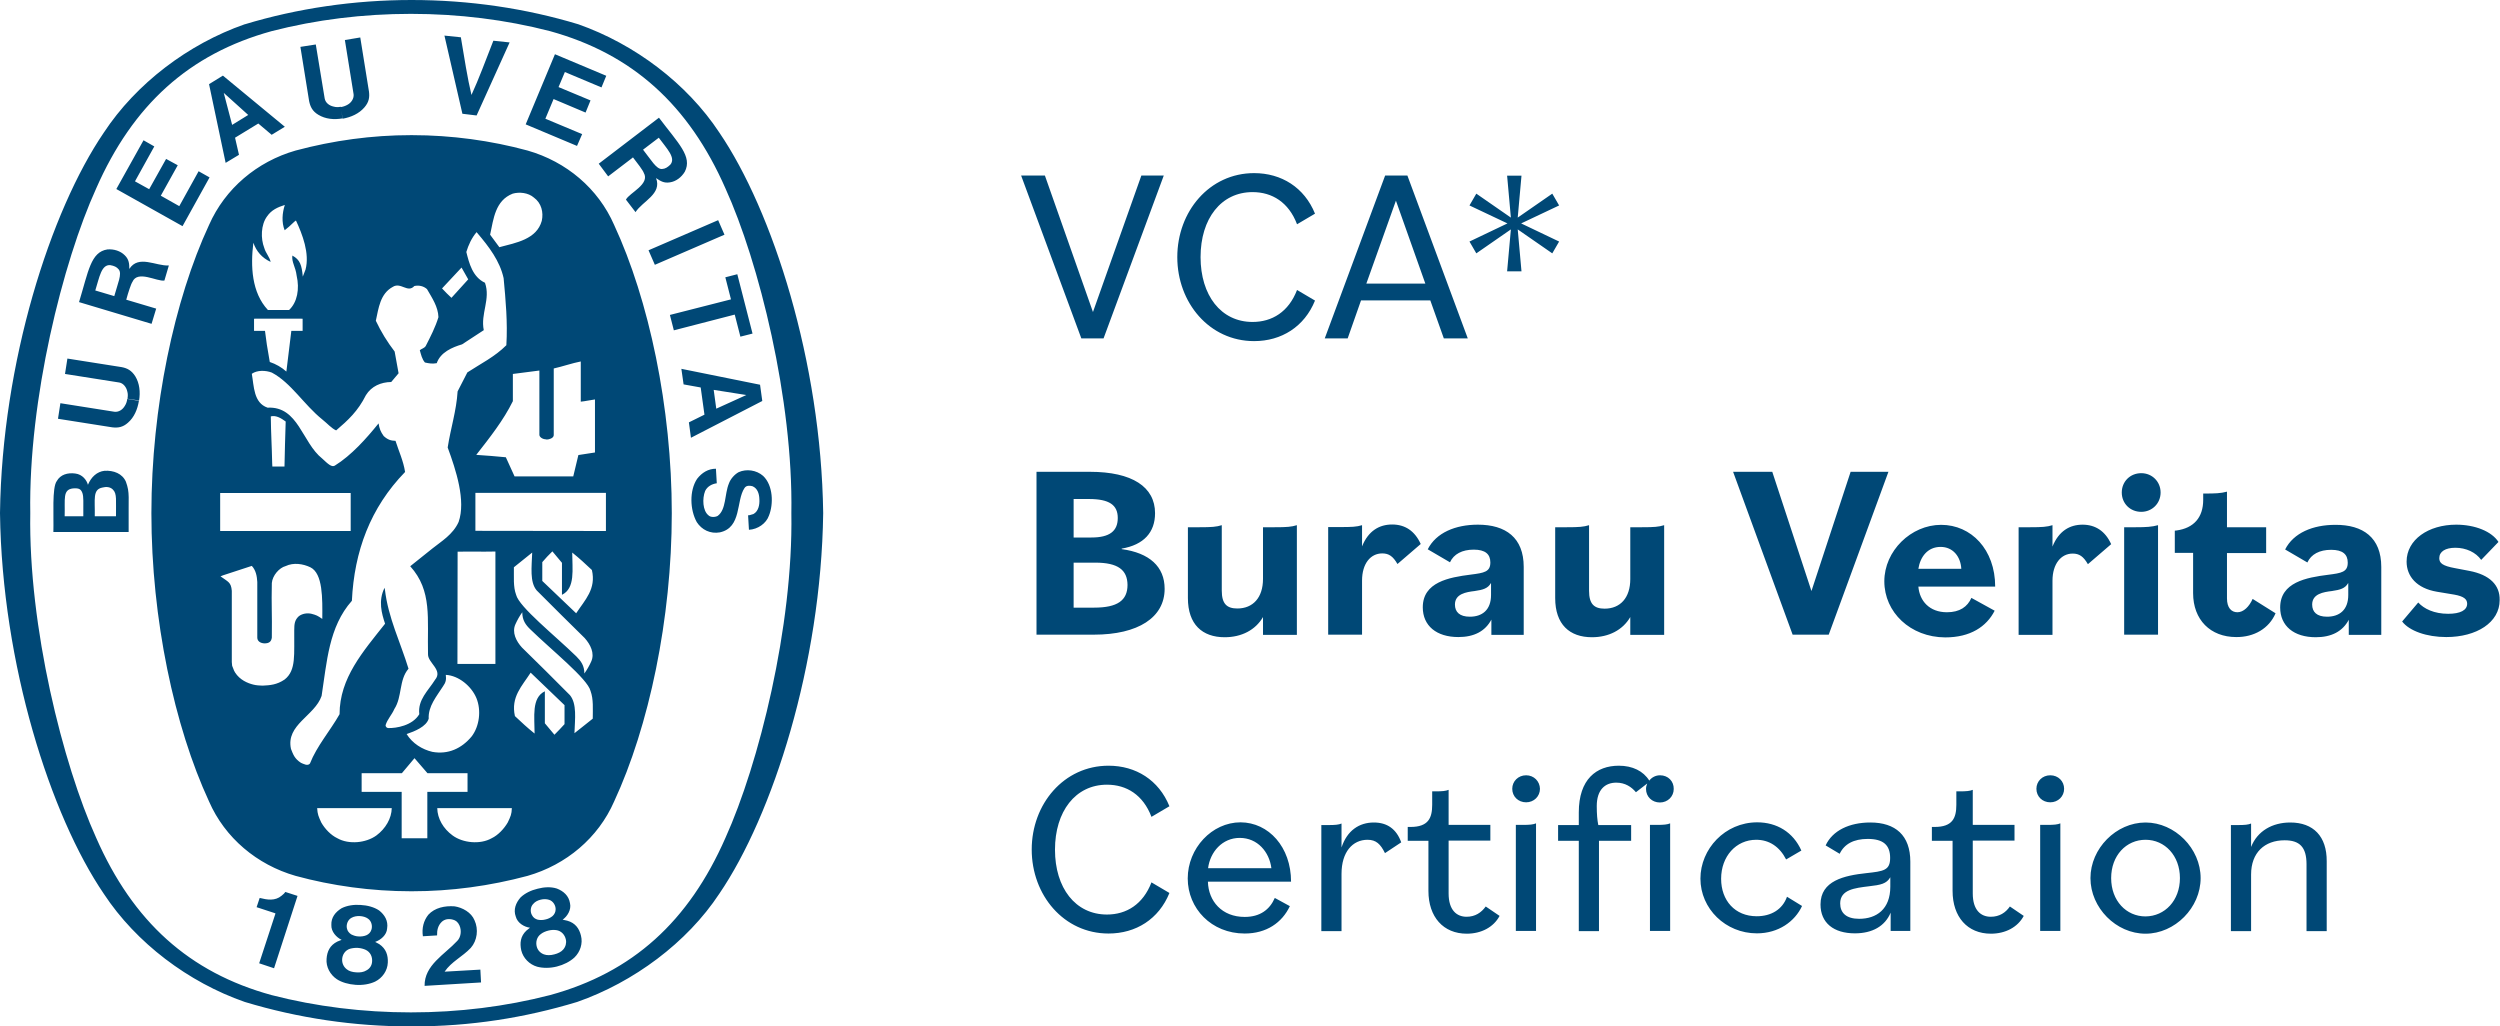 <?xml version="1.0" encoding="utf-8"?>
<!-- Generator: Adobe Illustrator 26.0.2, SVG Export Plug-In . SVG Version: 6.00 Build 0)  -->
<svg version="1.1" id="Laag_1" xmlns="http://www.w3.org/2000/svg" xmlns:xlink="http://www.w3.org/1999/xlink" x="0px" y="0px"
	 viewBox="0 0 146.14 60" style="enable-background:new 0 0 146.14 60;" xml:space="preserve">
<style type="text/css">
	.st0{fill:#004876;}
</style>
<path class="st0" d="M63.21,19.78l-3.52-9.52h1.39l2.81,7.98l2.83-7.98h1.31l-3.52,9.52H63.21z M73.22,11.23
	c1.14,0,2.11,0.59,2.6,1.88l1.05-0.62c-0.62-1.53-1.96-2.37-3.56-2.37c-2.61,0-4.49,2.24-4.49,4.91c0,2.67,1.88,4.91,4.49,4.91
	c1.6,0,2.94-0.84,3.56-2.37l-1.05-0.62c-0.49,1.28-1.46,1.87-2.6,1.87c-1.85,0-3.04-1.56-3.04-3.79
	C70.18,12.78,71.38,11.23,73.22,11.23z M78.78,19.78h-1.34l3.53-9.52h1.3l3.53,9.52h-1.4l-0.79-2.22h-4.05L78.78,19.78z
	 M79.87,16.58h3.45l-1.72-4.85L79.87,16.58z M88.92,13.06l2.22-1.05l-0.4-0.69l-2.02,1.4l0.22-2.45h-0.84l0.22,2.45l-2.02-1.4
	l-0.4,0.69l2.22,1.05l-2.22,1.06l0.4,0.69l2.02-1.4l-0.22,2.45h0.84l-0.22-2.45l2.02,1.4l0.4-0.69L88.92,13.06z M65.57,32.07v0.03
	c1.62,0.22,2.51,1.02,2.51,2.32c0,1.67-1.54,2.68-4.14,2.68h-3.35v-9.52h3.12c2.47,0,3.81,0.88,3.81,2.42
	C67.52,31.12,66.86,31.85,65.57,32.07z M62.76,31.42h1.04c1.07,0,1.54-0.38,1.54-1.14s-0.49-1.11-1.69-1.11h-0.89V31.42z
	 M64.03,32.89h-1.27v2.63h1.2c1.36,0,1.95-0.42,1.95-1.33C65.9,33.32,65.36,32.89,64.03,32.89z M73.83,30.81v3.03
	c0,1.1-0.59,1.73-1.5,1.73c-0.61,0-0.91-0.27-0.91-1.04V30.7c-0.32,0.1-0.59,0.12-1.3,0.12h-0.68v4.14c0,1.54,0.84,2.29,2.15,2.29
	c0.98,0,1.8-0.42,2.24-1.18v1.04h1.98V30.7c-0.32,0.1-0.59,0.12-1.3,0.12H73.83z M78.32,30.81h-0.68v6.29h1.98v-3.16
	c0-1,0.5-1.59,1.18-1.59c0.39,0,0.63,0.17,0.89,0.62l1.36-1.17c-0.35-0.77-0.92-1.14-1.67-1.14c-0.74,0-1.39,0.36-1.76,1.28V30.7
	C79.3,30.8,79.01,30.81,78.32,30.81z M87.18,37.1v-0.88c-0.36,0.68-1.01,1.02-1.93,1.02c-1.28,0-2.08-0.66-2.08-1.74
	c0-1.47,1.53-1.75,2.8-1.91c0.79-0.1,1.15-0.16,1.15-0.71c0-0.49-0.3-0.75-0.97-0.75c-0.68,0-1.17,0.26-1.39,0.74l-1.3-0.76
	c0.49-0.97,1.62-1.44,2.93-1.44c1.63,0,2.68,0.76,2.68,2.47v3.97H87.18z M87.15,34.09c-0.17,0.3-0.45,0.39-0.95,0.46
	c-0.49,0.06-1.15,0.16-1.15,0.79c0,0.43,0.27,0.71,0.87,0.71c0.72,0,1.24-0.39,1.24-1.27V34.09z M93.06,37.25
	c0.98,0,1.8-0.42,2.24-1.18v1.04h1.98V30.7c-0.32,0.1-0.59,0.12-1.3,0.12H95.3v3.03c0,1.1-0.59,1.73-1.5,1.73
	c-0.61,0-0.91-0.27-0.91-1.04V30.7c-0.32,0.1-0.59,0.12-1.3,0.12h-0.68v4.14C90.91,36.5,91.75,37.25,93.06,37.25z M106.9,37.1
	l3.49-9.52h-2.21l-2.29,6.97l-2.29-6.97h-2.29l3.48,9.52H106.9z M110.15,33.98c0-1.78,1.56-3.3,3.32-3.3c1.76,0,3.16,1.44,3.16,3.61
	h-4.49c0.07,0.84,0.65,1.5,1.67,1.5c0.75,0,1.2-0.32,1.43-0.84l1.36,0.75c-0.48,0.94-1.43,1.56-2.89,1.56
	C111.67,37.25,110.15,35.79,110.15,33.98z M112.14,33.25h2.51c-0.04-0.72-0.49-1.28-1.21-1.28
	C112.68,31.97,112.25,32.55,112.14,33.25z M121.74,30.67c-0.74,0-1.39,0.36-1.76,1.28V30.7c-0.32,0.1-0.61,0.12-1.3,0.12h-0.68v6.29
	h1.98v-3.16c0-1,0.51-1.59,1.18-1.59c0.39,0,0.63,0.17,0.89,0.62l1.36-1.17C123.07,31.05,122.49,30.67,121.74,30.67z M125.17,29.92
	c0.63,0,1.13-0.49,1.13-1.13c0-0.63-0.49-1.13-1.13-1.13c-0.65,0-1.14,0.49-1.14,1.13C124.03,29.43,124.52,29.92,125.17,29.92z
	 M124.17,30.81v6.29h1.98V30.7c-0.36,0.1-0.71,0.12-1.3,0.12H124.17z M133.02,35.85l-1.34-0.84c-0.2,0.45-0.53,0.78-0.89,0.78
	c-0.36,0-0.61-0.27-0.61-0.81v-2.65h2.29v-1.51h-2.29v-2.08c-0.36,0.1-0.71,0.11-1.3,0.11h-0.09v0.37c0,1.03-0.55,1.65-1.56,1.79
	l-0.1,0.01v1.3h1.07v2.35c0,1.56,1.01,2.57,2.52,2.57C131.76,37.25,132.64,36.74,133.02,35.85z M139.2,33.14v3.97h-1.9v-0.88
	c-0.36,0.68-1.01,1.02-1.93,1.02c-1.28,0-2.08-0.66-2.08-1.74c0-1.47,1.53-1.75,2.8-1.91c0.79-0.1,1.15-0.16,1.15-0.71
	c0-0.49-0.3-0.75-0.97-0.75c-0.68,0-1.17,0.26-1.39,0.74l-1.3-0.76c0.49-0.97,1.62-1.44,2.93-1.44
	C138.14,30.67,139.2,31.43,139.2,33.14z M137.26,34.09c-0.17,0.3-0.45,0.39-0.95,0.46c-0.49,0.06-1.15,0.16-1.15,0.79
	c0,0.43,0.27,0.71,0.87,0.71c0.72,0,1.24-0.39,1.24-1.27V34.09z M144.34,33.37l-0.84-0.16c-0.71-0.13-0.91-0.29-0.91-0.58
	c0-0.39,0.36-0.61,0.94-0.61c0.63,0,1.2,0.27,1.51,0.71l1.01-1.05c-0.39-0.61-1.36-1.01-2.47-1.01c-1.63,0-2.9,0.88-2.9,2.16
	c0,0.86,0.59,1.56,1.77,1.76l1.02,0.17c0.56,0.1,0.75,0.27,0.75,0.53c0,0.38-0.4,0.59-1.11,0.59c-0.82,0-1.41-0.29-1.75-0.66
	l-0.94,1.11c0.42,0.55,1.43,0.91,2.58,0.91c1.77,0,3.12-0.85,3.12-2.16C146.14,34.21,145.55,33.6,144.34,33.37z M64.71,45.87
	c1.14,0,2.11,0.59,2.6,1.88l1.05-0.62c-0.62-1.53-1.96-2.37-3.56-2.37c-2.61,0-4.49,2.24-4.49,4.9c0,2.67,1.88,4.91,4.49,4.91
	c1.6,0,2.94-0.84,3.56-2.37l-1.05-0.62c-0.49,1.28-1.46,1.88-2.6,1.88c-1.85,0-3.04-1.56-3.04-3.79S62.86,45.87,64.71,45.87z
	 M75.47,51.54h-4.86c0.03,1.14,0.82,2.06,2.15,2.06c0.89,0,1.46-0.42,1.76-1.11l0.88,0.48c-0.46,0.97-1.37,1.6-2.64,1.6
	c-1.95,0-3.33-1.47-3.33-3.22c0-1.76,1.41-3.28,3.09-3.28C74.16,48.08,75.47,49.51,75.47,51.54z M74.32,50.75
	c-0.12-0.95-0.81-1.77-1.85-1.77c-1.02,0-1.73,0.82-1.85,1.77H74.32z M80.31,48.08c-0.85,0-1.56,0.46-1.89,1.46v-1.4
	c-0.17,0.07-0.36,0.09-0.79,0.09h-0.39v6.2h1.18v-3.35c0-1.28,0.65-1.99,1.52-1.99c0.5,0,0.76,0.25,1.02,0.78l0.95-0.63
	C81.63,48.46,81.09,48.08,80.31,48.08z M85.73,53.59c-0.58,0-1.05-0.39-1.05-1.36v-3.09h2.44v-0.92h-2.44v-2.05
	c-0.17,0.07-0.36,0.09-0.79,0.09h-0.17v0.78c0,0.79-0.23,1.3-1.27,1.3h-0.16v0.81h1.21v2.93c0,1.52,0.87,2.5,2.24,2.5
	c0.85,0,1.57-0.38,1.92-1.04l-0.81-0.55C86.59,53.35,86.23,53.59,85.73,53.59z M88.61,48.22v6.2h1.18v-6.29
	c-0.17,0.07-0.36,0.09-0.79,0.09H88.61z M89.21,45.32c-0.46,0-0.81,0.35-0.81,0.79c0,0.45,0.35,0.79,0.81,0.79
	c0.46,0,0.81-0.35,0.81-0.79C90.01,45.67,89.67,45.32,89.21,45.32z M97.04,45.32c-0.27,0-0.49,0.13-0.63,0.31
	c-0.35-0.56-0.98-0.87-1.78-0.87c-1.31,0-2.34,0.79-2.34,2.73v0.74h-1.21v0.92h1.21v5.28h1.18v-5.28h1.88v-0.92h-1.92
	c-0.06-0.29-0.09-0.65-0.09-1.11c0-0.97,0.5-1.37,1.14-1.37c0.52,0,0.89,0.25,1.15,0.56l0.66-0.51c-0.04,0.1-0.07,0.2-0.07,0.32
	c0,0.45,0.35,0.79,0.81,0.79c0.46,0,0.81-0.35,0.81-0.79C97.85,45.67,97.51,45.32,97.04,45.32z M96.45,48.22v6.2h1.18v-6.29
	c-0.17,0.07-0.36,0.09-0.79,0.09H96.45z M102.69,53.56c-1.27,0-2.08-0.92-2.08-2.19c0-1.31,0.87-2.28,2.05-2.28
	c0.75,0,1.36,0.39,1.75,1.15l0.89-0.52c-0.48-1.08-1.44-1.65-2.58-1.65c-1.89,0-3.32,1.56-3.32,3.29c0,1.76,1.47,3.2,3.3,3.2
	c1.26,0,2.22-0.69,2.64-1.6l-0.88-0.54C104.2,53.16,103.54,53.56,102.69,53.56z M111.67,50.37v4.05h-1.15v-1.07
	c-0.33,0.79-1.07,1.21-2.09,1.21c-1.24,0-2.01-0.61-2.01-1.69c0-1.39,1.39-1.69,2.68-1.83c1.01-0.11,1.39-0.16,1.39-0.89
	c0-0.75-0.4-1.11-1.31-1.11c-0.82,0-1.37,0.3-1.64,0.87l-0.82-0.49c0.4-0.87,1.39-1.34,2.61-1.34
	C110.8,48.08,111.67,48.83,111.67,50.37z M110.5,51.28c-0.22,0.38-0.55,0.45-1.26,0.53c-0.81,0.1-1.67,0.19-1.67,1
	c0,0.55,0.35,0.9,1.11,0.9c1.01,0,1.82-0.56,1.82-1.88V51.28z M116.37,53.59c-0.58,0-1.05-0.39-1.05-1.36v-3.09h2.44v-0.92h-2.44
	v-2.05c-0.17,0.07-0.36,0.09-0.79,0.09h-0.17v0.78c0,0.79-0.23,1.3-1.27,1.3h-0.16v0.81h1.21v2.93c0,1.52,0.87,2.5,2.24,2.5
	c0.85,0,1.57-0.38,1.92-1.04l-0.81-0.55C117.24,53.35,116.88,53.59,116.37,53.59z M119.85,45.32c-0.46,0-0.81,0.35-0.81,0.79
	c0,0.45,0.35,0.79,0.81,0.79c0.46,0,0.81-0.35,0.81-0.79C120.66,45.67,120.32,45.32,119.85,45.32z M119.26,48.22v6.2h1.18v-6.29
	c-0.17,0.07-0.36,0.09-0.79,0.09H119.26z M128.64,51.33c0,1.73-1.5,3.25-3.22,3.25c-1.72,0-3.22-1.51-3.22-3.25
	c0-1.73,1.5-3.25,3.22-3.25C127.14,48.08,128.64,49.6,128.64,51.33z M127.43,51.33c0-1.31-0.88-2.24-2.01-2.24
	c-1.13,0-2.01,0.92-2.01,2.24s0.88,2.24,2.01,2.24C126.55,53.56,127.43,52.64,127.43,51.33z M133.88,48.08
	c-1.04,0-1.92,0.49-2.29,1.43v-1.37c-0.17,0.07-0.36,0.09-0.79,0.09h-0.39v6.2h1.18v-3.31c0-1.28,0.79-2,1.96-2
	c0.87,0,1.28,0.39,1.28,1.4v3.91h1.18v-4.08C136.02,48.89,135.23,48.08,133.88,48.08z M38.28,15.48l4.07-1.76l-0.37-0.85l-4.07,1.76
	L38.28,15.48z M23.48,46.29L23.48,46.29L23.48,46.29L23.48,46.29z M16.46,52.36c-0.38,0.32-0.84,0.24-1.28,0.13l-0.18,0.54
	c0.34,0.12,0.76,0.24,1.1,0.36l-0.01,0.05l-0.94,2.87l0.87,0.29l1.36-4.19l0.01-0.04l-0.71-0.23C16.62,52.22,16.6,52.25,16.46,52.36
	z M39.16,18.41l0.23,0.9l3.56-0.92l0.33,1.29l0.71-0.18l-0.89-3.47l-0.7,0.18l0.33,1.29L39.16,18.41z M43.18,27.6
	c-0.24,0.13-0.48,0.4-0.57,0.66c-0.26,0.62-0.15,1.53-0.66,1.9c-0.15,0.08-0.42,0.09-0.54-0.04c-0.33-0.26-0.37-0.97-0.19-1.42
	c0.13-0.27,0.4-0.41,0.68-0.45l-0.05-0.85c-0.45,0-0.82,0.23-1.1,0.59c-0.46,0.69-0.42,1.81-0.02,2.53c0.29,0.45,0.79,0.7,1.35,0.6
	c1.29-0.28,0.94-1.85,1.44-2.59c0.1-0.16,0.3-0.15,0.46-0.11c0.3,0.12,0.4,0.44,0.41,0.76c0.02,0.32-0.05,0.71-0.35,0.87l-0.07,0.02
	l-0.1,0.03l-0.08,0.02l-0.06,0l0.05,0.85c0.52-0.03,1.01-0.37,1.17-0.83c0.27-0.67,0.25-1.76-0.34-2.32
	C44.21,27.47,43.63,27.4,43.18,27.6z M7.52,30.78l0,0.32l-4.4,0c0.03-0.95-0.09-2.6,0.2-2.98c0.21-0.38,0.64-0.5,1.08-0.44
	c0.42,0.05,0.67,0.39,0.74,0.66c0.19-0.46,0.53-0.77,0.97-0.82c0.53-0.03,1.04,0.16,1.25,0.64C7.6,28.82,7.5,29.03,7.52,30.78z
	 M4.82,28.83c-0.08-0.22-0.18-0.31-0.55-0.28c-0.62,0.07-0.46,0.61-0.49,1.63h1.09C4.87,29.3,4.89,29.06,4.82,28.83z M6.6,28.62
	c-0.15-0.16-0.4-0.18-0.61-0.12c-0.59,0.11-0.43,0.69-0.45,1.68h0.01l1.23,0C6.77,29.27,6.85,28.86,6.6,28.62z M7.11,21.46
	l-3.17-0.5l-0.14,0.9l3.17,0.5c0.24,0.04,0.42,0.28,0.47,0.52c0.04,0.13,0.04,0.28,0.01,0.43l0.68,0.1c0.08-0.49,0.03-1-0.22-1.41
	C7.69,21.65,7.43,21.52,7.11,21.46z M35,9.57l3.52-2.69c1.13,1.5,1.97,2.27,1.51,3.16c-0.2,0.33-0.52,0.57-0.87,0.62
	c-0.35,0.06-0.56-0.08-0.81-0.25c0.36,0.93-0.79,1.35-1.2,1.99l-0.56-0.73c0.2-0.4,1.43-0.9,1.04-1.57
	c-0.04-0.13-0.37-0.57-0.63-0.9l-0.06,0.05l-1.39,1.06L35,9.57z M37.59,8.75c0.47,0.59,0.77,1.14,1.1,1.13
	c0.2-0.01,0.33-0.1,0.49-0.25c0.35-0.4-0.2-0.94-0.67-1.58L37.59,8.75z M42.05,7.75c3.12,4.58,5.95,13.42,6.07,22.23v0.03
	c-0.12,8.81-2.95,17.65-6.07,22.23c-1.89,2.87-5.02,5.18-8.31,6.33C30.67,59.5,27.5,60,24.13,60h-0.07h0h-0.07
	c-3.28,0-6.54-0.48-9.68-1.43c-3.3-1.15-6.35-3.45-8.24-6.32C2.95,47.67,0.12,38.82,0,30.01v-0.03c0.12-8.81,2.95-17.65,6.07-22.23
	c1.89-2.87,4.94-5.18,8.23-6.33c0,0,0,0,0.01,0c0,0,0,0,0,0C17.38,0.49,20.7,0,24.06,0c3.37,0,6.68,0.49,9.75,1.42
	C37.1,2.58,40.16,4.88,42.05,7.75z M42.41,11.02c-2.15-4.89-5.44-7.87-10.26-9.2c-2.6-0.67-5.33-1.01-8.13-1.01
	c-2.8,0-5.54,0.34-8.14,1.01c-4.83,1.33-8.11,4.31-10.26,9.2C3.67,15.31,1.66,23.36,1.77,30c-0.11,6.63,1.91,14.69,3.85,18.97
	c2.15,4.9,5.44,7.88,10.26,9.2c2.6,0.67,5.34,1.01,8.14,1.01c2.8,0,5.53-0.34,8.13-1.01c4.83-1.32,8.11-4.3,10.26-9.2
	c1.94-4.29,3.96-12.34,3.85-18.97C46.37,23.36,44.36,15.31,42.41,11.02z M35.9,13.15c2.03,4.37,3.37,10.66,3.37,16.85
	c0,6.18-1.34,12.48-3.37,16.85c-0.93,2.13-2.8,3.7-5.06,4.35c-2.2,0.59-4.47,0.9-6.75,0.9h-0.07c-2.31,0-4.62-0.32-6.74-0.9
	c-2.26-0.65-4.13-2.22-5.06-4.35C10.19,42.47,8.85,36.18,8.85,30c0-6.18,1.34-12.48,3.37-16.85c0.94-2.13,2.8-3.7,5.06-4.35
	c2.2-0.59,4.47-0.9,6.74-0.9h0.07c2.31,0,4.62,0.32,6.75,0.9C33.11,9.45,34.97,11.02,35.9,13.15z M31.91,25.68
	c-0.19,0-0.38-0.13-0.38-0.26v-3.76l-1.55,0.2v1.59c-0.55,1.12-1.35,2.13-2.14,3.14c0.84,0.06,0.89,0.06,1.73,0.14l0.51,1.12h3.43
	l0.3-1.25l0.97-0.15l0-3.1c-0.37,0.05-0.53,0.1-0.83,0.13v-2.35c-0.51,0.1-1.05,0.29-1.58,0.41v3.9c-0.01,0.19-0.31,0.25-0.37,0.25
	H31.91z M28.65,13.72l0.54,0.73c0.98-0.26,2.18-0.46,2.48-1.54c0.11-0.5-0.02-1.04-0.46-1.36c-0.33-0.29-0.85-0.34-1.24-0.23
	C28.95,11.72,28.85,12.79,28.65,13.72z M25.84,16.86c0.26,0.28,0.29,0.3,0.55,0.55l0.98-1.08l-0.39-0.69
	C26.39,16.28,26.34,16.33,25.84,16.86z M15.66,18.12h1.24c0.48-0.45,0.62-1.23,0.44-2.01c-0.06-0.51-0.3-0.78-0.25-1.17
	c0.45,0.24,0.55,0.56,0.61,1.23l0.16-0.41c0.25-0.94-0.18-2.06-0.56-2.87c-0.07,0.05-0.1,0.07-0.18,0.15
	c-0.21,0.2-0.22,0.21-0.48,0.42c-0.19-0.47-0.14-1.02,0.01-1.48c-0.41,0.13-0.78,0.29-1.04,0.67c-0.36,0.49-0.38,1.29-0.16,1.85
	c0.08,0.29,0.32,0.54,0.37,0.81c-0.51-0.24-0.83-0.61-1.01-1.12l0,0C14.64,15.57,14.71,17.1,15.66,18.12z M17.69,18.63
	c-1.11,0-1.73-0.01-2.84,0v0.71h0.64c0.09,0.74,0.11,0.82,0.28,1.82c0.36,0.12,0.69,0.31,0.97,0.56l0.29-2.38h0.66L17.69,18.63z
	 M12.87,31.04l7.63,0v-2.22l-7.63,0V31.04z M15.91,27.06l0.01,0.21h0.71c0.03-1.35,0.03-1.34,0.07-2.63
	c-0.25-0.18-0.55-0.38-0.87-0.3C15.84,25.36,15.89,26.04,15.91,27.06z M16.64,39.72c0.69-0.54,0.54-1.49,0.56-2.87
	c0-0.39,0.03-0.61,0.27-0.83c0.2-0.15,0.48-0.2,0.74-0.14c0.29,0.08,0.34,0.1,0.63,0.3c0.01-1.19,0.04-2.66-0.7-3.02
	c-0.42-0.2-0.98-0.29-1.44-0.07c-0.38,0.1-0.77,0.55-0.81,0.99c-0.03,1.33,0.02,1.73,0,3.19c-0.03,0.23-0.15,0.34-0.43,0.34
	c-0.24-0.01-0.42-0.13-0.42-0.34v-3.25c-0.02-0.34-0.08-0.68-0.32-0.94l-1.68,0.55l-0.15,0.06c0.43,0.32,0.62,0.33,0.66,0.85l0,4.16
	l0.02,0.22l0.06,0.15l0.05,0.13l0.06,0.11c0.28,0.44,0.74,0.63,1.07,0.71c0.14,0.04,0.4,0.06,0.54,0.06
	C15.78,40.06,16.19,40.03,16.64,39.72z M18.12,44.63c0.4-1.02,1.18-1.91,1.73-2.88c0-2.12,1.38-3.67,2.66-5.29
	c-0.2-0.6-0.41-1.34-0.03-2.1l0.02,0.1c0.19,1.65,0.91,3.09,1.38,4.63c-0.57,0.66-0.36,1.64-0.83,2.36
	c-0.14,0.33-0.41,0.6-0.51,0.94c0,0,0,0.01,0,0.02c0.01,0.09,0.08,0.15,0.17,0.15c0.45,0.01,1.4-0.14,1.8-0.81
	c-0.1-0.85,0.52-1.37,0.92-2.01c0.48-0.57-0.42-0.99-0.41-1.49c-0.05-2.08,0.26-3.71-1.04-5.15l1.3-1.04
	c0.51-0.41,1.2-0.81,1.53-1.55c0.43-1.24-0.15-3.02-0.64-4.35c0.17-1.11,0.51-2.14,0.58-3.28l0.57-1.11
	c0.78-0.51,1.6-0.91,2.28-1.59c0.08-1.34-0.04-2.64-0.16-3.92c-0.22-1-0.85-1.83-1.54-2.64l-0.04-0.05
	c-0.29,0.34-0.48,0.76-0.6,1.16c0.16,0.64,0.36,1.46,1.09,1.8c0.34,0.96-0.27,1.81-0.07,2.77l-1.27,0.83
	c-0.57,0.17-1.26,0.46-1.48,1.1c-0.26,0.05-0.47,0.01-0.69-0.04c-0.17-0.19-0.23-0.47-0.3-0.72c0.11-0.09,0.28-0.12,0.35-0.25
	c0.28-0.55,0.56-1.09,0.74-1.68c-0.02-0.61-0.37-1.12-0.67-1.64c-0.2-0.18-0.48-0.24-0.74-0.18c-0.39,0.43-0.79-0.25-1.26,0.05
	c-0.74,0.4-0.83,1.25-0.99,1.98c0.3,0.64,0.67,1.24,1.1,1.8l0.23,1.27l-0.43,0.51c-0.6,0.01-1.15,0.24-1.48,0.77
	c-0.47,0.94-1.04,1.46-1.74,2.06c-0.26-0.11-0.52-0.41-0.81-0.64c-1.07-0.86-1.82-2.14-2.95-2.74c-0.37-0.14-0.86-0.15-1.17,0.07
	c0.13,0.73,0.1,1.7,0.92,1.98c1.81-0.09,2.01,2.04,3.2,2.98c0.32,0.3,0.55,0.52,0.73,0.41c0.97-0.6,1.85-1.59,2.56-2.47
	c0.05,0.31,0.12,0.49,0.3,0.74c0.24,0.22,0.42,0.27,0.69,0.28c0.19,0.6,0.46,1.17,0.56,1.82c-2.04,2.1-2.97,4.64-3.11,7.53
	c-1.36,1.53-1.46,3.59-1.77,5.56c-0.4,1.17-2.1,1.68-1.79,3.1c0.13,0.33,0.21,0.57,0.58,0.81C17.73,44.65,17.99,44.8,18.12,44.63z
	 M25.89,40.13c-0.37,0.58-0.87,1.16-0.83,1.88c-0.14,0.47-0.82,0.74-1.29,0.9c0.34,0.55,0.91,0.9,1.5,1.04
	c0.93,0.17,1.72-0.2,2.3-0.9c0.46-0.6,0.57-1.53,0.28-2.24c-0.29-0.7-1.04-1.32-1.79-1.36C26.09,39.73,26.07,39.88,25.89,40.13z
	 M28.96,38.81v-6.57c-0.97,0.02-1.27-0.01-2.21,0.01l-0.01,6.56H28.96z M22.9,47.24c-1.69,0-2.77,0-4.36,0
	c0.02,0.36,0.08,0.49,0.24,0.84c0.21,0.37,0.56,0.74,0.94,0.92c0.67,0.38,1.67,0.28,2.28-0.16C22.54,48.44,22.89,47.84,22.9,47.24z
	 M24.98,46.29l2.35,0v-1.09h-2.34c-0.37-0.42-0.4-0.46-0.76-0.88l-0.74,0.88l-2.35,0v1.09l2.34,0V49h1.5V46.29z M29.92,47.24
	c-1.6,0-2.67,0-4.36,0c0.01,0.61,0.35,1.2,0.9,1.6c0.6,0.44,1.61,0.54,2.28,0.16c0.38-0.18,0.73-0.56,0.94-0.92
	C29.85,47.72,29.91,47.6,29.92,47.24z M32.99,41.21l-1.97-1.89c-0.5,0.78-1.17,1.42-0.92,2.54c0.45,0.42,0.68,0.64,1.15,1.02
	c0-0.97-0.19-2.09,0.6-2.47v1.87l0.56,0.67c0.27-0.27,0.36-0.37,0.59-0.62h0V41.21z M31.11,32.3c-0.43,0.34-0.72,0.58-1.07,0.86
	c0.01,0.56-0.05,1.13,0.13,1.61c0.17,0.71,2.29,2.4,3.52,3.6c0.27,0.27,0.47,0.54,0.47,1c0.15-0.21,0.3-0.47,0.4-0.7
	c0.22-0.48-0.05-1-0.38-1.37c-0.9-0.88-1.81-1.79-2.81-2.79C30.96,34.02,31.08,33.15,31.11,32.3z M34.52,40.39
	c-0.17-0.71-2.29-2.4-3.52-3.6c-0.27-0.26-0.47-0.53-0.47-1c-0.16,0.22-0.29,0.46-0.4,0.7c-0.22,0.48,0.05,1,0.38,1.36
	c0.94,0.92,1.88,1.85,2.81,2.79c0.41,0.51,0.29,1.37,0.26,2.22c0.43-0.33,0.72-0.58,1.07-0.85C34.65,41.45,34.7,40.88,34.52,40.39z
	 M34.6,33.32c-0.45-0.42-0.68-0.64-1.15-1.02c0,0.97,0.19,2.09-0.6,2.47v-1.87l-0.56-0.67c-0.27,0.27-0.36,0.36-0.59,0.63h0v1.1
	l1.98,1.89C34.19,35.07,34.86,34.44,34.6,33.32z M35.42,28.81l-7.63,0v2.22l7.63,0.01V28.81z M39.83,21.56l4.6,0.93l0.13,0.95
	l-4.17,2.15l-0.12-0.9l0.91-0.45l-0.22-1.59l-1-0.18L39.83,21.56z M41.72,22.79l0.15,1.1l1.76-0.8h0l0,0h-0.01L41.72,22.79z
	 M12.25,10.37l-0.64-0.36l-1.13,2.04l-1.08-0.61l0.99-1.78L9.71,9.29l-0.99,1.77L7.89,10.6l1.13-2.04L8.39,8.2L6.8,11.05l3.87,2.17
	L12.25,10.37z M8.86,18.93l-4.24-1.27c0.55-1.8,0.68-2.93,1.66-3.08c0.38-0.03,0.76,0.09,1.01,0.34c0.25,0.24,0.27,0.5,0.27,0.8
	c0.54-0.84,1.55-0.16,2.31-0.2L9.61,16.4c-0.44,0.07-1.57-0.63-1.87,0.08c-0.08,0.11-0.25,0.63-0.36,1.04l0.07,0.02l1.68,0.5
	L8.86,18.93z M6.94,15.75c-0.12-0.15-0.27-0.21-0.49-0.25c-0.53-0.05-0.64,0.72-0.88,1.48l1.11,0.33
	C6.88,16.57,7.15,16.01,6.94,15.75z M33.96,54.69c0.12,0.46-0.04,0.95-0.38,1.28c-0.26,0.24-0.63,0.43-1.03,0.53
	c-0.4,0.1-0.81,0.1-1.15,0.01c-0.45-0.13-0.82-0.5-0.93-0.96c-0.09-0.42-0.05-0.82,0.3-1.15l0.21-0.17
	c-0.33-0.04-0.73-0.27-0.83-0.65c-0.15-0.41,0-0.8,0.28-1.12c0.26-0.25,0.62-0.42,1-0.51c0.38-0.1,0.78-0.12,1.12-0.01
	c0.39,0.15,0.7,0.42,0.77,0.86c0.09,0.38-0.16,0.77-0.43,0.96l0.27,0.06C33.63,53.95,33.86,54.28,33.96,54.69z M31.43,53.76
	c0.14,0.03,0.3,0.03,0.45-0.01c0.15-0.03,0.3-0.1,0.42-0.2c0.11-0.1,0.18-0.24,0.18-0.39c0.01-0.21-0.13-0.48-0.38-0.56
	c-0.15-0.05-0.33-0.05-0.49-0.01c-0.17,0.04-0.33,0.12-0.43,0.24c-0.19,0.18-0.19,0.49-0.08,0.67
	C31.17,53.64,31.29,53.72,31.43,53.76z M33.08,54.93c-0.06-0.29-0.27-0.52-0.57-0.56c-0.15-0.02-0.31-0.01-0.46,0.03
	c-0.16,0.04-0.32,0.11-0.42,0.19c-0.25,0.17-0.33,0.48-0.25,0.76c0.06,0.21,0.22,0.37,0.42,0.44c0.16,0.06,0.38,0.06,0.6,0
	c0.21-0.05,0.41-0.15,0.52-0.28C33.07,55.34,33.12,55.12,33.08,54.93z M25.99,56.8c0.4-0.59,1.04-0.87,1.53-1.39
	c0.38-0.43,0.46-1.09,0.22-1.61c-0.19-0.47-0.71-0.75-1.17-0.82c-0.57-0.04-1.15,0.08-1.53,0.49c-0.28,0.35-0.39,0.79-0.32,1.26
	l0.83-0.05c-0.01-0.3,0.05-0.58,0.28-0.8c0.17-0.15,0.39-0.19,0.65-0.12c0.16,0.04,0.29,0.14,0.38,0.34c0.14,0.32,0.07,0.7-0.13,0.9
	c-0.74,0.8-1.93,1.42-1.91,2.63l3.3-0.2c-0.01-0.24-0.03-0.49-0.04-0.75L25.99,56.8z M22.67,56.27c-0.02,0.48-0.32,0.9-0.74,1.11
	c-0.32,0.15-0.73,0.22-1.14,0.19c-0.41-0.03-0.81-0.14-1.1-0.33c-0.39-0.26-0.64-0.72-0.6-1.19c0.03-0.43,0.19-0.79,0.63-1.01
	l0.25-0.1c-0.3-0.14-0.62-0.48-0.6-0.87c-0.02-0.44,0.24-0.76,0.6-0.98c0.32-0.16,0.72-0.22,1.11-0.19
	c0.39,0.02,0.78,0.12,1.08,0.32c0.33,0.26,0.54,0.61,0.47,1.05c-0.02,0.39-0.38,0.68-0.7,0.79l0.24,0.13
	C22.57,55.46,22.69,55.84,22.67,56.27z M20.28,54.27c0.03,0.16,0.13,0.27,0.25,0.35c0.14,0.07,0.29,0.12,0.44,0.12
	c0.15,0.01,0.31-0.01,0.45-0.07c0.13-0.06,0.24-0.16,0.29-0.32c0.07-0.2,0.02-0.5-0.2-0.65c-0.12-0.09-0.3-0.14-0.47-0.15
	c-0.17-0.01-0.35,0.02-0.49,0.1C20.32,53.77,20.23,54.06,20.28,54.27z M21.75,56.23c0.03-0.3-0.1-0.58-0.38-0.71
	c-0.11-0.05-0.28-0.1-0.45-0.11c-0.15-0.01-0.31,0.01-0.46,0.05c-0.29,0.09-0.46,0.36-0.46,0.65c0,0.22,0.1,0.42,0.27,0.55
	c0.13,0.11,0.34,0.17,0.56,0.18c0.22,0.02,0.44-0.02,0.58-0.11C21.61,56.63,21.73,56.45,21.75,56.23z M13.19,9.52l-0.97-4.6
	l0.81-0.5l3.62,2.99l-0.77,0.47L15.1,7.22l-1.36,0.83l0.23,1L13.19,9.52z M13.08,5.43l0.49,1.87l0.94-0.58L13.08,5.43L13.08,5.43
	L13.08,5.43L13.08,5.43L13.08,5.43z M34.03,7.84l-2.15-0.9l0.48-1.15l1.87,0.79l0.29-0.71l-1.87-0.78l0.37-0.88l2.14,0.9l0.28-0.68
	l-3-1.26l-1.71,4.1l3,1.26L34.03,7.84z M27.86,6.75l1.93-4.27l-0.95-0.1c-0.42,1.07-0.87,2.29-1.28,3.17
	c-0.23-0.95-0.43-2.24-0.62-3.37l-0.96-0.1l1.05,4.57L27.86,6.75z M7.3,23.72c-0.12,0.21-0.34,0.38-0.61,0.35l-3.16-0.5l-0.14,0.91
	l3.17,0.5c0.33,0.04,0.62,0,0.92-0.27c0.36-0.31,0.56-0.78,0.64-1.28l-0.68-0.11C7.42,23.46,7.38,23.6,7.3,23.72z M21.3,6.28
	c0.27-0.31,0.31-0.59,0.27-0.92l-0.51-3.17l-0.9,0.15l0.51,3.17c0.03,0.24-0.13,0.49-0.35,0.61c-0.12,0.07-0.26,0.12-0.4,0.14
	l0.11,0.68C20.53,6.85,20.99,6.64,21.3,6.28z M18.61,6.71c0.41,0.25,0.92,0.3,1.41,0.21l-0.1-0.68c-0.14,0.03-0.29,0.03-0.42-0.01
	c-0.24-0.05-0.47-0.21-0.52-0.47L18.46,2.6l-0.9,0.14l0.51,3.17C18.14,6.24,18.26,6.5,18.61,6.71z"/>
</svg>
